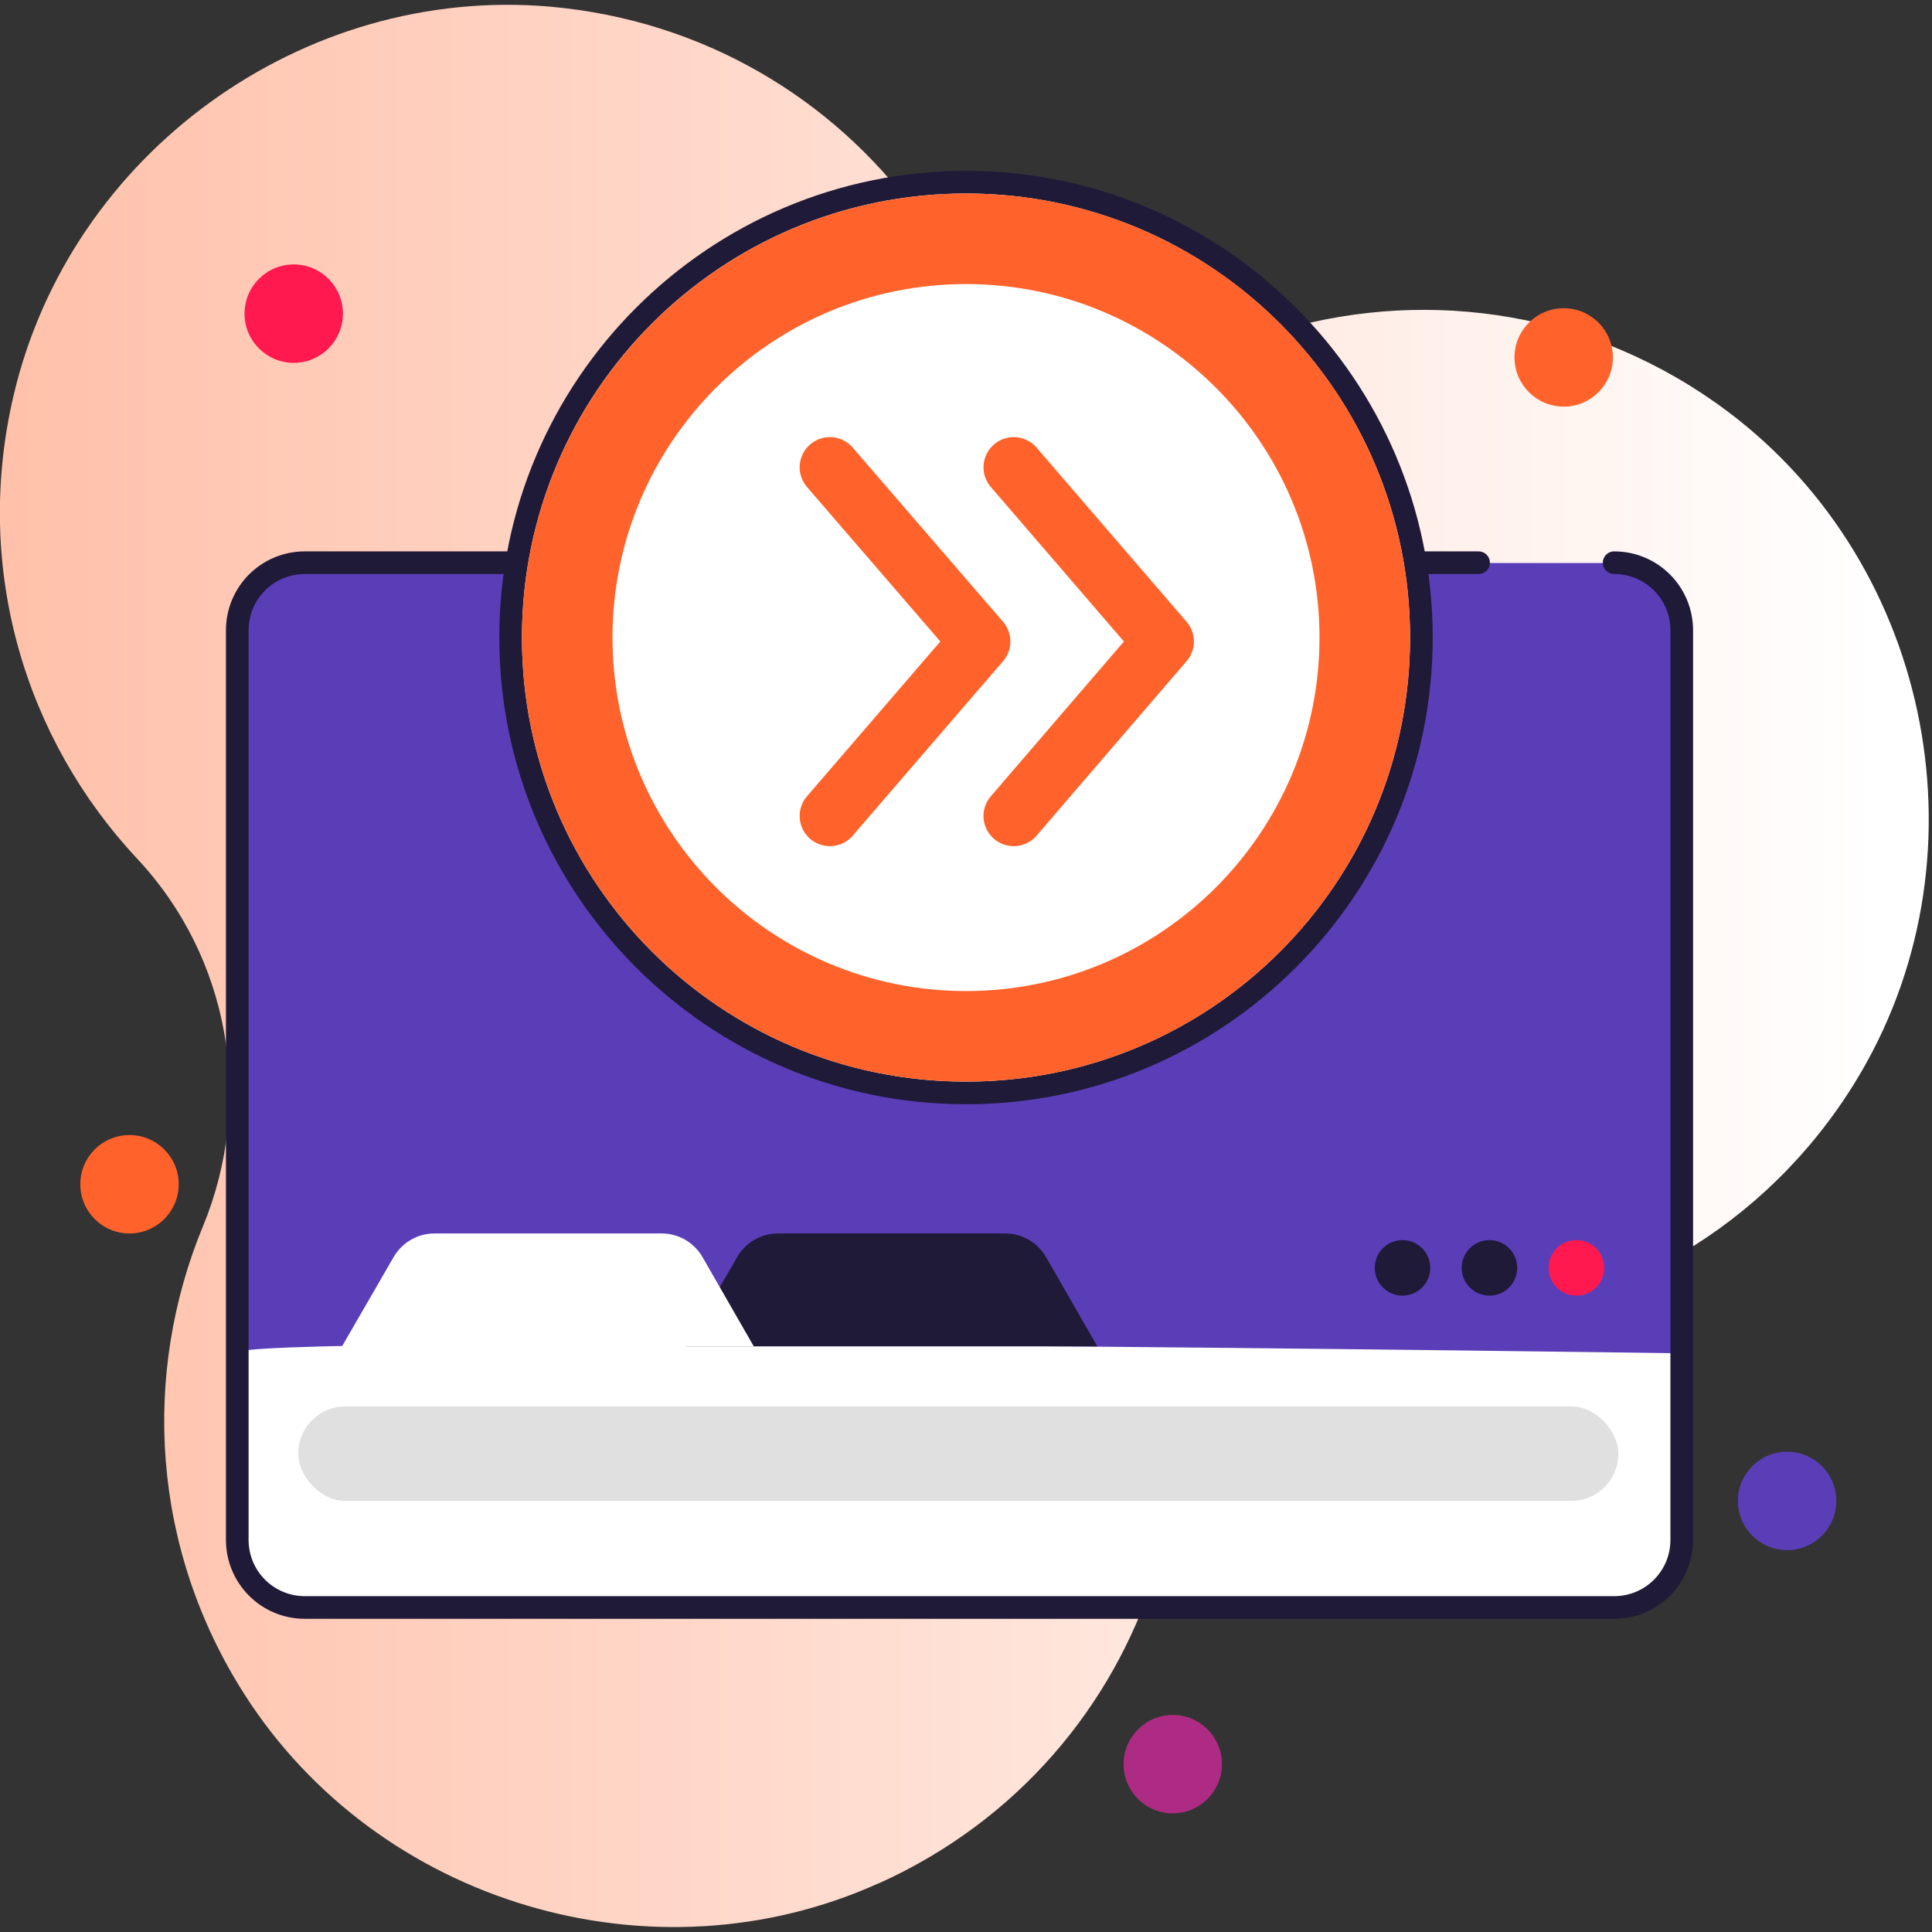 <?xml version="1.0" encoding="UTF-8"?><svg id="Layer_1" xmlns="http://www.w3.org/2000/svg" xmlns:xlink="http://www.w3.org/1999/xlink" viewBox="0 0 64 64"><rect x="0" y="0" width="64" height="64" fill="#333333" stroke="none"/><defs><style>.cls-1{fill:url(#linear-gradient);}.cls-2{fill:#fff;}.cls-3{fill:#ff194f;}.cls-4{fill:#ff632b;}.cls-5{fill:#ad2b83;}.cls-6{fill:#e0e0e0;}.cls-7{fill:#1f1a38;}.cls-8{fill:#5a3eb8;}.cls-9{stroke:#ff632b;stroke-linejoin:round;stroke-width:2px;}.cls-9,.cls-10{fill:none;stroke-linecap:round;}.cls-10{stroke:#1f1a38;stroke-miterlimit:10;stroke-width:.75px;}</style><linearGradient id="linear-gradient" x1="-487.96" y1="-2270.06" x2="-549.8" y2="-2270.06" gradientTransform="translate(-487.52 -2238.06) rotate(-180)" gradientUnits="userSpaceOnUse"><stop offset="0" stop-color="#ffc1aa"/><stop offset="1" stop-color="#fff"/></linearGradient></defs><path class="cls-1" d="m29.13,62.38c4.58-2.07,7.74-5.87,9.12-10.23,1.45-4.58,5.31-8,10.1-8.34,5.18-.37,10.12-3.13,13.09-7.94,4.5-7.29,2.64-17.1-4.21-22.24-4.4-3.3-9.84-4.1-14.69-2.72-4.51,1.29-9.45-.14-12.23-3.92C27.57,3.27,23.3.67,18.22.22,10.02-.49,2.33,5.08.45,13.1c-1.35,5.75.4,11.4,4.09,15.34,3.07,3.28,3.9,8.04,2.18,12.19-2.01,4.87-1.73,10.63,1.38,15.5,4.43,6.93,13.53,9.64,21.02,6.25Z"/><path class="cls-2" d="m53.47,18.64c1.24,0,2.24,1,2.24,2.24v30.13c0,1.24-1,2.24-2.24,2.24H10.1c-1.24,0-2.24-1-2.24-2.24v-30.13c0-1.24,1-2.24,2.24-2.24h38.88"/><circle class="cls-4" cx="4.29" cy="39.23" r="1.63"/><circle class="cls-3" cx="9.73" cy="10.39" r="1.63"/><circle class="cls-4" cx="51.8" cy="11.84" r="1.63"/><circle class="cls-5" cx="38.85" cy="58.44" r="1.63"/><circle class="cls-8" cx="59.2" cy="49.72" r="1.63"/><circle class="cls-8" cx="11.36" cy="20.65" r="1.63"/><path class="cls-8" d="m7.86,44.83v-23.94c0-1.24,1-2.24,2.24-2.24h43.37c1.24,0,2.24,1,2.24,2.24v23.94s-48.55-.69-47.86,0Z"/><path class="cls-10" d="m53.47,18.64c1.24,0,2.24,1,2.24,2.24v30.13c0,1.24-1,2.24-2.24,2.24H10.1c-1.24,0-2.24-1-2.24-2.24v-30.13c0-1.24,1-2.24,2.24-2.24h38.88"/><path class="cls-2" d="m32,36.2c-8.32,0-15.08-6.77-15.08-15.08s6.77-15.08,15.08-15.08,15.08,6.77,15.08,15.08-6.77,15.08-15.08,15.08Z"/><path class="cls-7" d="m32,6.41c8.12,0,14.71,6.58,14.71,14.71s-6.58,14.71-14.71,14.71-14.71-6.58-14.71-14.71,6.58-14.71,14.71-14.71m0-.75c-8.52,0-15.46,6.93-15.46,15.46s6.93,15.46,15.46,15.46,15.46-6.93,15.46-15.46-6.93-15.46-15.46-15.46h0Z"/><path class="cls-4" d="m32,9.41c6.46,0,11.71,5.25,11.71,11.71s-5.25,11.71-11.71,11.71-11.71-5.25-11.71-11.71,5.25-11.71,11.71-11.71m0-3c-8.12,0-14.71,6.58-14.71,14.71s6.58,14.71,14.71,14.71,14.71-6.58,14.71-14.71-6.58-14.71-14.71-14.71h0Z"/><circle class="cls-7" cx="46.46" cy="42" r=".92"/><circle class="cls-7" cx="49.34" cy="42" r=".92"/><circle class="cls-3" cx="52.22" cy="42" r=".92"/><rect class="cls-6" x="9.88" y="46.59" width="43.73" height="3.13" rx="1.56" ry="1.56"/><path class="cls-7" d="m33.31,40.86h-7.54c-.56,0-1.07.3-1.35.78l-1.71,2.96h13.64l-1.7-2.96c-.28-.48-.79-.78-1.35-.78Z"/><path class="cls-2" d="m21.93,40.86h-7.54c-.56,0-1.07.3-1.35.78l-1.71,2.96h13.64l-1.7-2.96c-.28-.48-.79-.78-1.35-.78Z"/><polyline class="cls-9" points="27.49 15.48 32.47 21.25 27.49 27.03"/><polyline class="cls-9" points="33.58 15.48 38.55 21.25 33.58 27.03"/></svg>